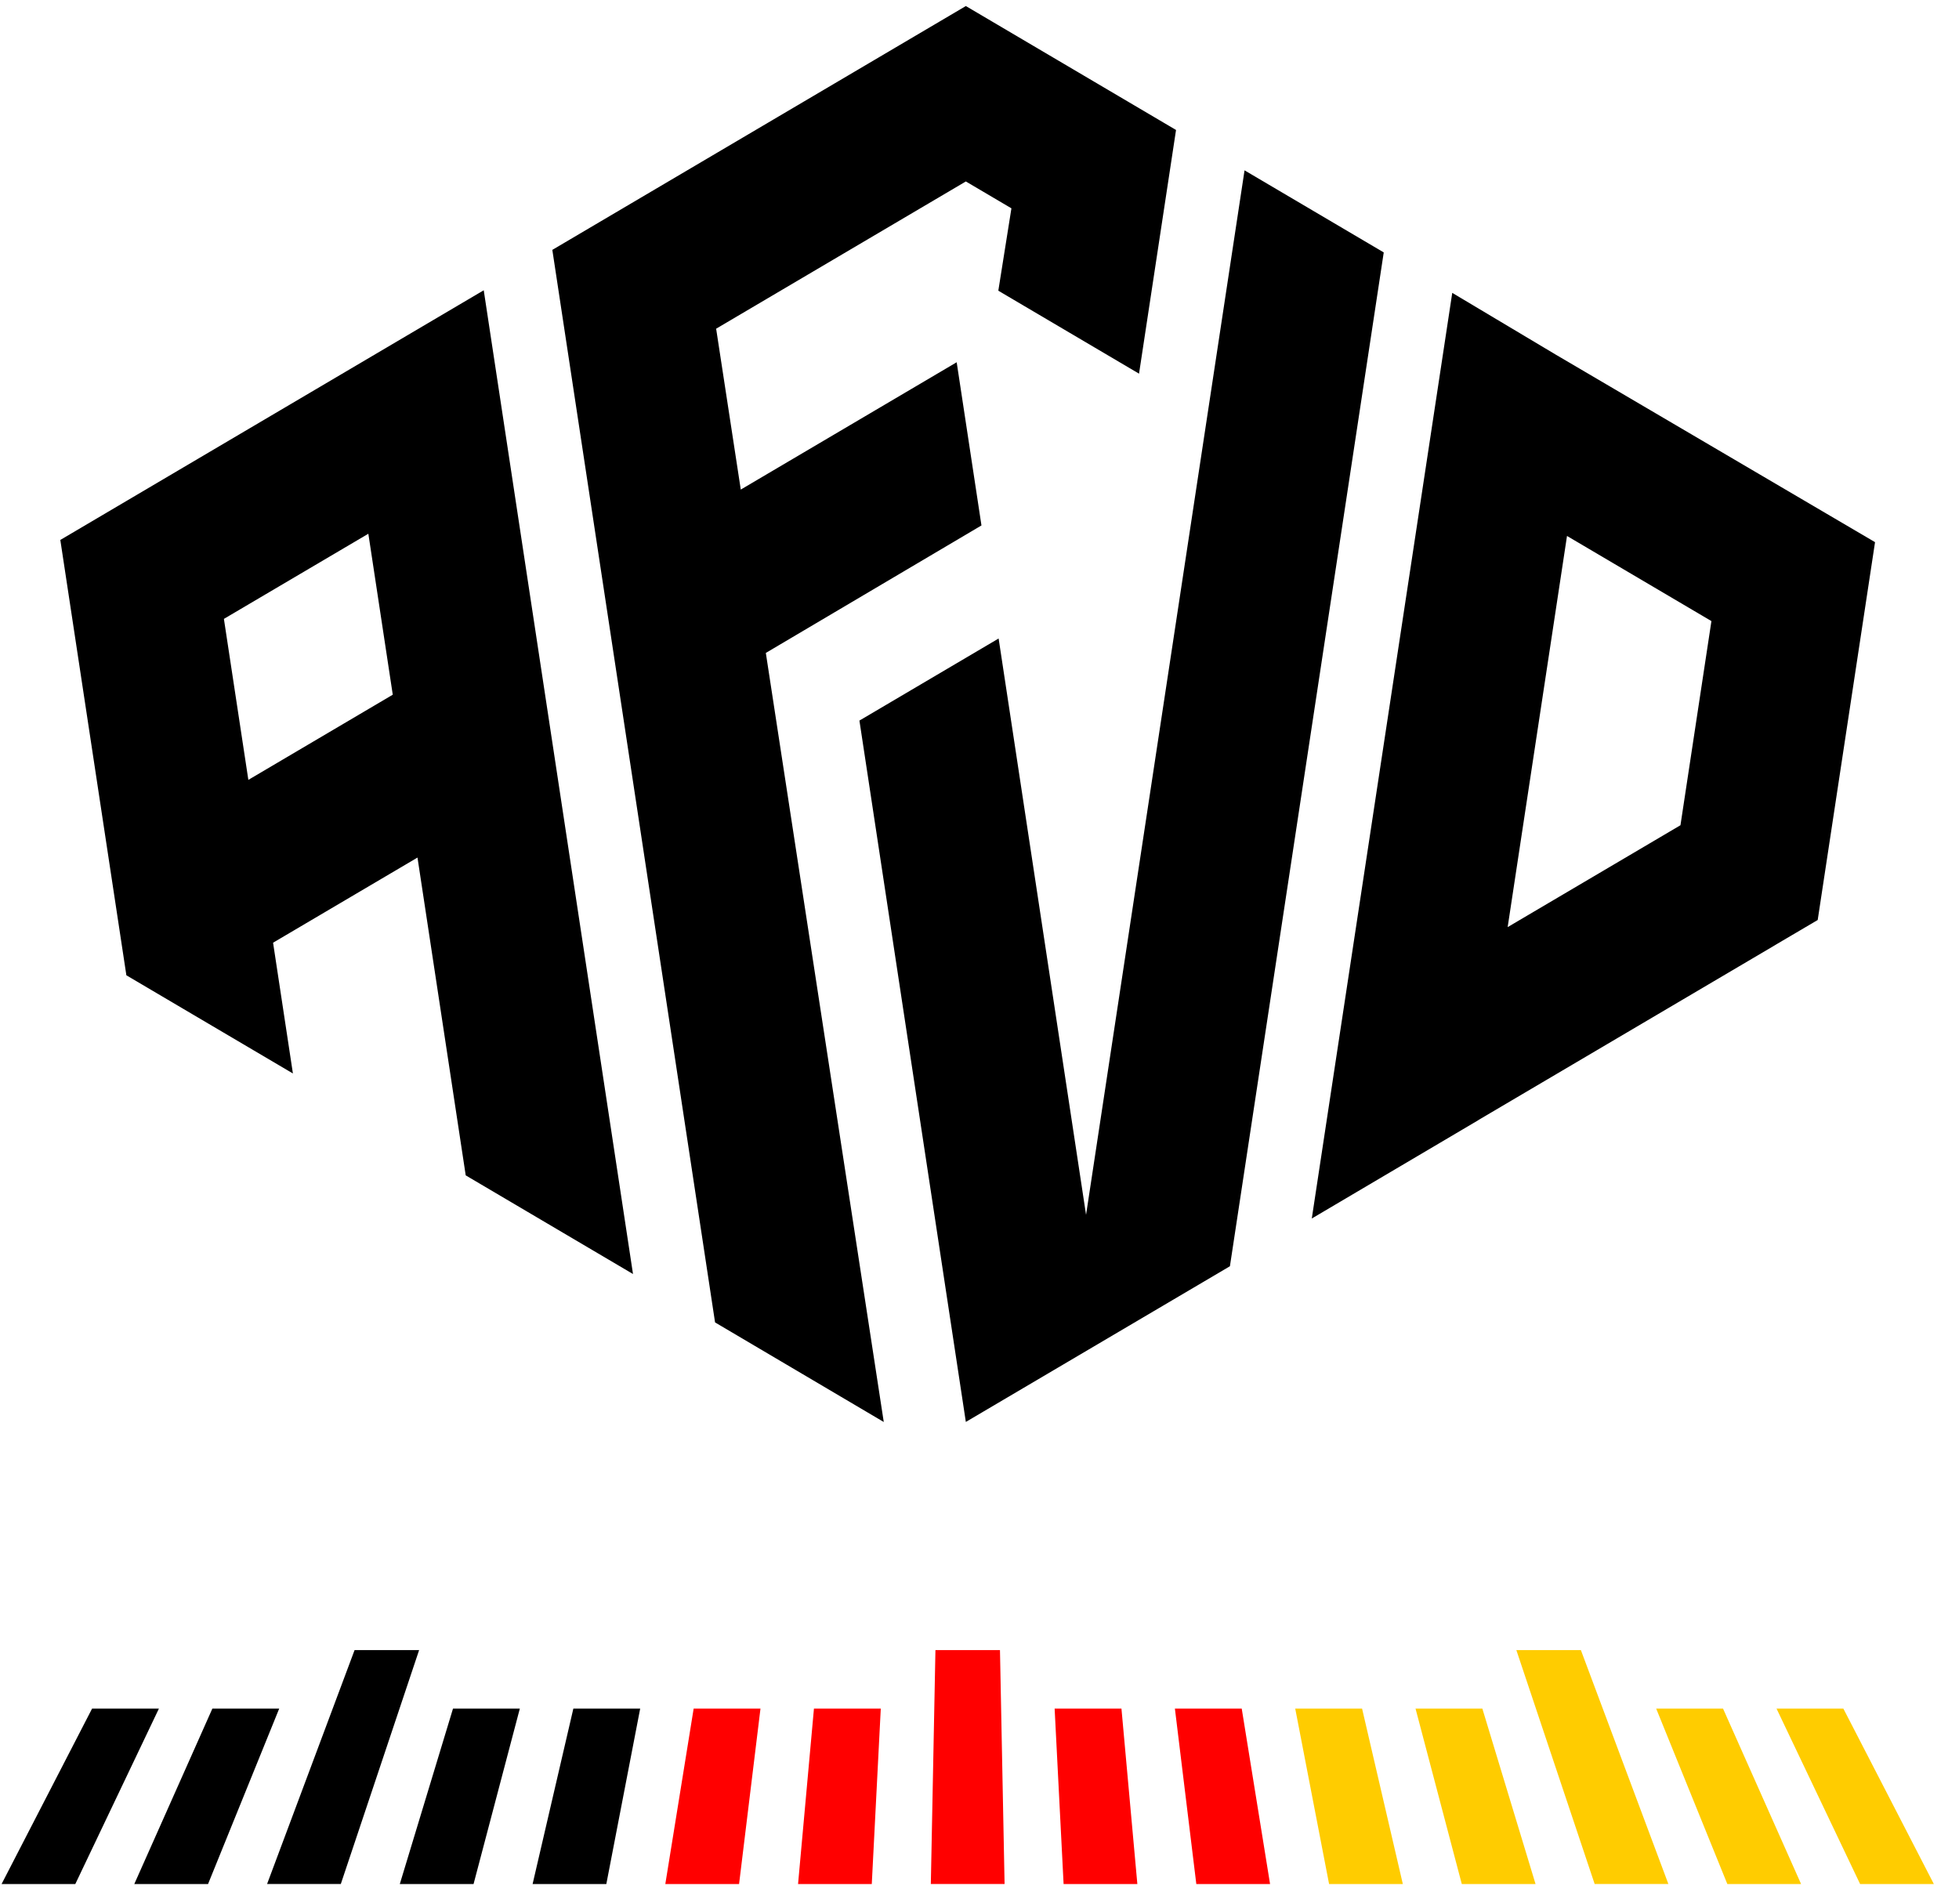 <svg xmlns="http://www.w3.org/2000/svg" width="71" height="69" viewBox="0 0 71 69" fill="none"><path d="M56.793 19.426L62.027 22.512L60.905 29.911L54.642 33.604L56.793 19.426ZM56.379 12.85L52.634 10.615L47.543 44.166L53.58 40.601L53.58 40.598L64.338 34.255L64.337 34.254L65.879 33.346L67.957 19.651L56.379 12.85Z" fill="black"></path><path d="M9.001 28.267L8.115 22.432L13.35 19.346L14.235 25.18L9.001 28.267ZM2.186 19.571L4.58 35.35L10.616 38.909L9.897 34.169L15.131 31.083L16.879 42.602L22.942 46.178L17.532 10.521L2.186 19.571Z" fill="black"></path><path d="M35.005 0.219L20.018 9.057L25.916 47.932L32.03 51.541L27.756 23.666L35.571 19.045L34.673 13.13L26.848 17.745L25.955 11.914L35.005 6.577L36.657 7.551L36.182 10.537L41.282 13.544L42.623 4.711L35.005 0.219Z" fill="black"></path><path d="M35.005 51.539L44.576 45.896L50.151 9.149L45.106 6.174L39.362 44.033L36.193 23.143L31.148 26.118L35.005 51.539Z" fill="black"></path><path d="M12.352 68.287L15.19 59.809H12.851L9.68 68.287H12.352Z" fill="black"></path><path d="M33.736 68.287H36.409L36.242 59.809H33.903L33.736 68.287Z" fill="#FF0000"></path><path d="M60.467 68.287L57.296 59.809H54.957L57.795 68.287H60.467Z" fill="#FFCC00"></path><path d="M64.387 61.93L67.416 68.289H70.089L66.809 61.93H64.387Z" fill="#FFCC00"></path><path d="M60.025 61.93L62.604 68.289H65.277L62.448 61.93H60.025Z" fill="#FFCC00"></path><path d="M51.303 61.93L52.98 68.289H55.653L53.725 61.93H51.303Z" fill="#FFCC00"></path><path d="M46.943 61.93L48.17 68.289H50.843L49.366 61.93H46.943Z" fill="#FFCC00"></path><path d="M42.582 61.93L43.358 68.289H46.031L45.004 61.93H42.582Z" fill="#FF0000"></path><path d="M38.223 61.93L38.548 68.289H41.221L40.645 61.93H38.223Z" fill="#FF0000"></path><path d="M29.5 61.93L28.924 68.289H31.596L31.922 61.93H29.5Z" fill="#FF0000"></path><path d="M25.14 61.93L24.113 68.289H26.786L27.562 61.93H25.14Z" fill="#FF0000"></path><path d="M20.78 61.93L19.303 68.289H21.975L23.202 61.93H20.78Z" fill="black"></path><path d="M16.418 61.93L14.49 68.289H17.163L18.84 61.93H16.418Z" fill="black"></path><path d="M7.697 61.93L4.867 68.289H7.54L10.119 61.93H7.697Z" fill="black"></path><path d="M3.337 61.93L0.057 68.289H2.729L5.759 61.93H3.337Z" fill="black"></path></svg>